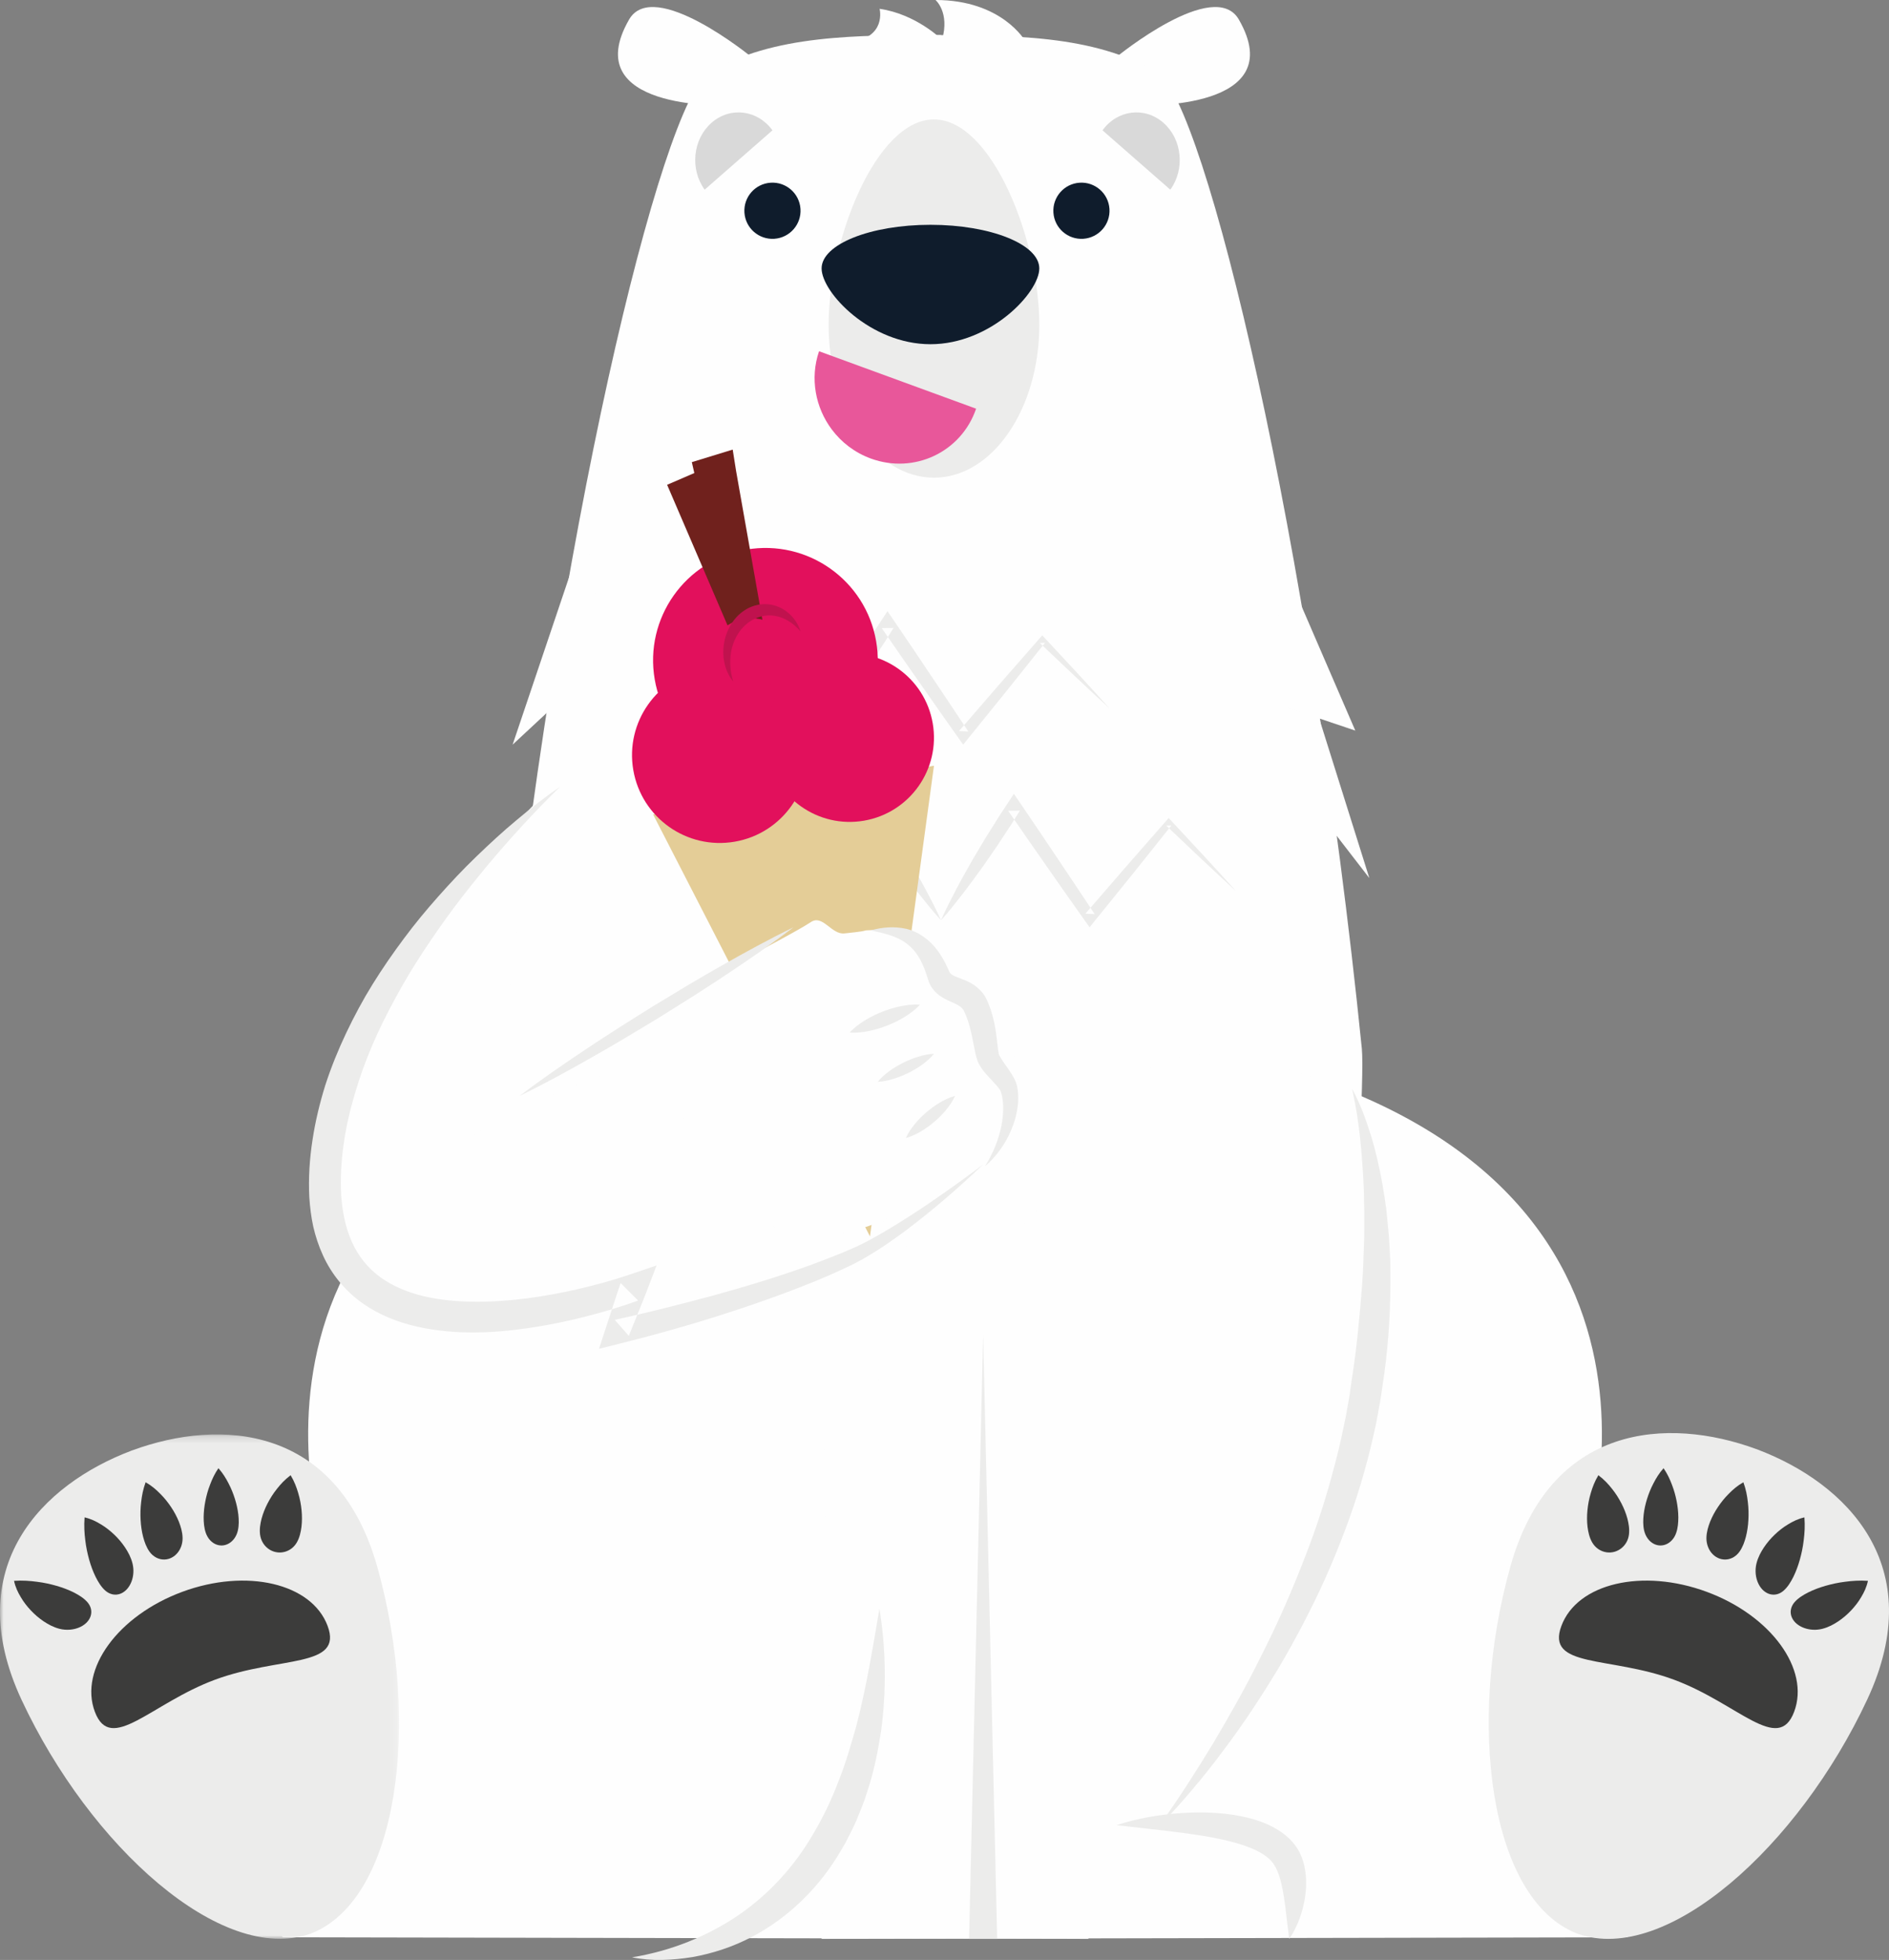 <?xml version="1.0" encoding="UTF-8"?>
<svg width="269px" height="279px" viewBox="0 0 269 279" version="1.1" xmlns="http://www.w3.org/2000/svg" xmlns:xlink="http://www.w3.org/1999/xlink">
    <rect x="0" y="0" width="269" height="279" fill="#808080" stroke="none"/>
    <title>570DB96C-2EC0-4B01-A802-72883D5975F5</title>
    <defs>
        <polygon id="path-1" points="0 0.189 56.826 0.189 56.826 71.992 0 71.992"></polygon>
    </defs>
    <g id="Desktop" stroke="none" stroke-width="1" fill="none" fill-rule="evenodd">
        <g id="Homepage" transform="translate(-995, -306)">
            <g id="Group-6" transform="translate(823, 306)">
                <g id="Group-106" transform="translate(172, 0)">
                    <path d="M88.112,103 C88.112,103 48.553,136.42 46.151,165.901 C42.6,209.468 103,178.031 103,178.031 L88.112,103 Z" id="Fill-1" fill="#FEFEFE"></path>
                    <path d="M107,8.103 C107,8.103 93.08,-3.292 89.583,2.784 C82.154,15.69 103.281,14.993 103.281,14.993" id="Fill-3" fill="#FEFEFE"></path>
                    <path d="M159,8.103 C159,8.103 172.92,-3.292 176.417,2.784 C183.845,15.69 162.719,14.993 162.719,14.993" id="Fill-5" fill="#FEFEFE"></path>
                    <path d="M132,5 C143.807,5 155.798,4.907 164.844,10.343 C171.522,14.357 186.56,76.481 193.93,149.275 C194.672,156.611 189.277,232.362 188.558,238.183 C185.466,263.192 164.862,275 132,275" id="Fill-7" fill="#FEFEFE"></path>
                    <path d="M134,5 C122.123,5 110.061,4.907 100.962,10.343 C94.244,14.357 79.118,76.481 71.704,149.275 C70.958,156.611 66.423,182.282 71.059,193.909 C80.407,217.35 100.944,275 134,275" id="Fill-9" fill="#FEFEFE"></path>
                    <path d="M146,5.843 C146,5.843 142.702,0 133.222,0 C133.222,0 135.274,1.747 134.156,5.65 C134.156,5.65 130.443,1.992 125.258,1.256 C125.258,1.256 126.317,5.366 121,6" id="Fill-11" fill="#FEFEFE"></path>
                    <path d="M101.324,17.479 C98.659,19.812 98.222,24.075 100.347,27 L110,18.551 C107.875,15.626 103.99,15.145 101.324,17.479" id="Fill-13" fill="#D9D9D9"></path>
                    <path d="M106.009,30.266 C105.862,28.062 107.53,26.156 109.734,26.009 C111.938,25.862 113.844,27.53 113.991,29.734 C114.138,31.938 112.47,33.844 110.266,33.991 C108.062,34.138 106.156,32.47 106.009,30.266" id="Fill-15" fill="#0F1C2C"></path>
                    <path d="M150.009,30.266 C149.862,28.062 151.53,26.156 153.734,26.009 C155.938,25.862 157.844,27.53 157.991,29.734 C158.138,31.938 156.47,33.844 154.266,33.991 C152.062,34.138 150.156,32.47 150.009,30.266" id="Fill-17" fill="#0F1C2C"></path>
                    <path d="M165.676,17.479 C168.341,19.812 168.778,24.075 166.653,27 L157,18.551 C159.125,15.626 163.01,15.145 165.676,17.479" id="Fill-19" fill="#D9D9D9"></path>
                    <path d="M148,46.252 C148,58.263 141.284,68 133,68 C124.716,68 118,58.263 118,46.252 C118,34.241 124.716,17 133,17 C141.284,17 148,34.241 148,46.252" id="Fill-21" fill="#ECECEB"></path>
                    <path d="M148,38.21 C148,41.64 141.061,49 132.5,49 C123.94,49 117,41.64 117,38.21 C117,34.781 123.94,32 132.5,32 C141.061,32 148,34.781 148,38.21" id="Fill-23" fill="#0F1C2C"></path>
                    <path d="M154.699,204.729 L119.855,167.551 C119.855,167.551 114.242,145.674 93.949,150.77 C25.643,167.921 47.066,223.57 47.066,223.57 L28.091,230.688 L11,245.783 L40.295,275.776 L155,276 L153.854,242.376 L154.699,204.729" id="Fill-25" fill="#FEFEFE"></path>
                    <g id="Group-29" transform="translate(0, 204)">
                        <mask id="mask-2" fill="white">
                            <use xlink:href="#path-1"></use>
                        </mask>
                        <g id="Clip-28"></g>
                        <path d="M18.841,2.459 L18.838,2.453 C18.807,2.465 18.776,2.479 18.745,2.491 C18.714,2.502 18.681,2.511 18.65,2.523 L18.652,2.529 C6.129,7.273 -5.817,18.957 3.09,38.015 C12.817,58.83 31.557,75.711 44.157,71.28 L44.161,71.292 C44.193,71.28 44.222,71.263 44.253,71.251 C44.285,71.239 44.318,71.233 44.35,71.221 L44.346,71.211 C56.768,66.303 59.949,41.242 53.745,19.113 C48.065,-1.15 31.409,-2.16 18.841,2.459" id="Fill-27" fill="#ECECEB" mask="url(#mask-2)"></path>
                    </g>
                    <path d="M20.737,211 C21.587,211.484 22.242,212.052 22.827,212.649 C23.424,213.24 23.921,213.875 24.363,214.531 C24.803,215.19 25.173,215.877 25.466,216.597 C25.749,217.323 25.979,218.069 25.999,218.905 C26.039,220.567 24.886,221.953 23.424,221.999 C22.576,222.026 21.801,221.583 21.299,220.893 C20.834,220.246 20.579,219.51 20.376,218.751 C20.183,217.989 20.069,217.193 20.023,216.367 C19.98,215.542 19.992,214.692 20.104,213.8 C20.204,212.914 20.372,211.998 20.737,211" id="Fill-30" fill="#3C3C3B"></path>
                    <path d="M2,225.032 C3.218,224.952 4.271,225.032 5.265,225.167 C6.269,225.291 7.189,225.497 8.063,225.747 C8.935,225.999 9.747,226.307 10.495,226.678 C11.233,227.057 11.928,227.479 12.445,228.069 C13.474,229.245 13.032,230.82 11.458,231.588 C10.545,232.034 9.435,232.106 8.476,231.862 C7.584,231.63 6.867,231.23 6.197,230.786 C5.534,230.335 4.936,229.821 4.398,229.25 C3.861,228.678 3.371,228.06 2.966,227.363 C2.549,226.676 2.192,225.933 2,225.032" id="Fill-32" fill="#3C3C3B"></path>
                    <path d="M12.044,216 C12.952,216.208 13.699,216.577 14.388,217.004 C15.087,217.421 15.704,217.919 16.277,218.462 C16.847,219.007 17.359,219.61 17.808,220.277 C18.249,220.951 18.645,221.669 18.869,222.56 C19.315,224.332 18.585,226.244 17.239,226.831 C16.458,227.17 15.63,226.981 14.996,226.424 C14.405,225.898 13.986,225.202 13.613,224.461 C13.246,223.713 12.944,222.9 12.699,222.03 C12.457,221.159 12.259,220.242 12.143,219.243 C12.019,218.253 11.95,217.208 12.044,216" id="Fill-34" fill="#3C3C3B"></path>
                    <path d="M41.387,210 C41.921,210.889 42.236,211.734 42.474,212.562 C42.725,213.393 42.866,214.202 42.945,214.998 C43.021,215.794 43.019,216.573 42.932,217.336 C42.833,218.096 42.674,218.844 42.282,219.544 C41.501,220.937 39.774,221.414 38.423,220.609 C37.64,220.142 37.154,219.332 37.037,218.474 C36.933,217.673 37.062,216.919 37.251,216.177 C37.451,215.438 37.737,214.716 38.101,214.01 C38.469,213.305 38.897,212.613 39.436,211.942 C39.962,211.269 40.564,210.612 41.387,210" id="Fill-36" fill="#3C3C3B"></path>
                    <path d="M31.104,209 C31.735,209.71 32.174,210.434 32.546,211.162 C32.931,211.89 33.218,212.625 33.452,213.365 C33.684,214.104 33.849,214.849 33.938,215.598 C34.018,216.35 34.045,217.105 33.87,217.876 C33.521,219.409 32.196,220.315 30.909,219.899 C30.163,219.659 29.59,219.012 29.311,218.224 C29.055,217.487 29.001,216.733 29,215.976 C29.008,215.218 29.092,214.454 29.243,213.686 C29.395,212.917 29.602,212.144 29.906,211.364 C30.197,210.584 30.555,209.799 31.104,209" id="Fill-38" fill="#3C3C3B"></path>
                    <path d="M46.648,231.437 C48.918,237.489 39.807,235.715 30.656,239.093 C21.503,242.471 15.777,249.72 13.506,243.667 C11.236,237.615 16.814,229.97 25.966,226.593 C35.118,223.216 44.377,225.384 46.648,231.437" id="Fill-40" fill="#3C3C3B"></path>
                    <path d="M117.302,204.729 L152.145,167.551 C152.145,167.551 157.758,145.674 178.051,150.77 C246.357,167.921 224.935,223.57 224.935,223.57 L243.908,230.688 L261,245.783 L231.704,275.776 L117,276 L118.147,242.376 L117.302,204.729" id="Fill-42" fill="#FEFEFE"></path>
                    <polygon id="Fill-44" fill="#ECECEB" points="138 276 140 190 142 276"></polygon>
                    <path d="M192.537,155 C193.701,157.082 194.511,159.345 195.222,161.624 C195.933,163.909 196.443,166.246 196.869,168.602 C197.071,169.779 197.258,170.961 197.413,172.149 L197.764,175.72 C197.845,176.912 197.923,178.106 197.97,179.303 C198.02,180.498 197.988,181.692 198,182.889 C197.978,187.669 197.62,192.452 196.892,197.168 C196.72,198.348 196.549,199.528 196.316,200.712 L195.991,202.485 L195.606,204.246 C195.092,206.593 194.462,208.91 193.785,211.208 C192.398,215.799 190.677,220.272 188.744,224.637 C186.778,228.991 184.565,233.221 182.148,237.322 C179.694,241.402 177.085,245.381 174.219,249.171 C172.803,251.076 171.33,252.938 169.792,254.746 C168.265,256.559 166.682,258.33 165,260 C167.775,256.173 170.298,252.2 172.737,248.194 C175.134,244.161 177.44,240.089 179.505,235.904 C181.626,231.749 183.528,227.497 185.232,223.183 C186.966,218.881 188.462,214.494 189.665,210.042 C190.276,207.82 190.842,205.586 191.293,203.332 L191.648,201.645 L191.948,199.949 C192.166,198.825 192.32,197.678 192.474,196.531 C193.208,191.96 193.623,187.358 193.982,182.754 C194.144,180.448 194.191,178.142 194.277,175.829 L194.281,172.36 C194.224,171.208 194.249,170.045 194.197,168.887 C193.954,164.263 193.601,159.612 192.537,155" id="Fill-46" fill="#ECECEB"></path>
                    <path d="M183.591,276 C183.363,274.351 183.204,272.796 183.013,271.298 C182.818,269.808 182.586,268.367 182.195,267.134 C181.992,266.525 181.772,265.96 181.484,265.53 C181.236,265.101 180.903,264.73 180.448,264.374 C179.56,263.65 178.307,263.094 176.983,262.646 C174.299,261.767 171.298,261.292 168.28,260.891 C165.247,260.493 162.159,260.192 159,259.814 C162.034,258.819 165.179,258.295 168.368,258.077 C171.557,257.894 174.811,257.994 178.112,258.866 C179.755,259.318 181.438,259.972 182.994,261.198 C183.753,261.81 184.487,262.617 184.99,263.553 C185.475,264.48 185.739,265.416 185.875,266.325 C186.141,268.144 185.958,269.852 185.564,271.468 C185.161,273.079 184.535,274.616 183.591,276" id="Fill-48" fill="#ECECEB"></path>
                    <path d="M101,117.182 C102.043,118.224 103.073,119.277 104.092,120.34 L107.126,123.546 L110.121,126.784 L113.077,130.055 L111.728,130.119 C113.507,127.453 115.331,124.819 117.129,122.167 C118.927,119.513 120.751,116.877 122.576,114.244 L123.439,113 L124.288,114.269 L125.63,116.278 L126.929,118.315 C127.809,119.663 128.616,121.058 129.457,122.433 C130.262,123.829 131.069,125.226 131.83,126.651 C132.59,128.077 133.338,129.511 134,131 C132.9,129.794 131.885,128.532 130.882,127.263 C129.88,125.993 128.924,124.694 127.967,123.395 C127.045,122.073 126.089,120.774 125.207,119.427 L123.862,117.42 L122.559,115.385 L124.27,115.411 C122.431,118.035 120.589,120.657 118.721,123.262 C116.855,125.869 115.014,128.491 113.127,131.083 L112.46,132 L111.777,131.148 L109.021,127.709 L106.302,124.238 L103.623,120.734 C102.737,119.56 101.862,118.377 101,117.182" id="Fill-50" fill="#ECECEB"></path>
                    <path d="M176,126.84 C172.656,123.779 169.37,120.66 166.085,117.539 L166.811,117.508 L161.347,124.352 L155.841,131.159 L155.162,132 L154.515,131.095 C152.661,128.502 150.851,125.877 149.017,123.269 C147.181,120.662 145.371,118.038 143.563,115.412 L145.244,115.387 L143.965,117.423 L142.643,119.431 C141.775,120.779 140.837,122.08 139.929,123.402 C138.989,124.701 138.049,126.001 137.064,127.273 C136.079,128.542 135.082,129.805 134,131.012 C134.651,129.521 135.387,128.087 136.133,126.66 C136.882,125.233 137.674,123.836 138.466,122.439 C139.291,121.063 140.085,119.668 140.95,118.318 L142.227,116.28 L143.546,114.27 L144.38,113 L145.228,114.245 C147.022,116.881 148.814,119.518 150.582,122.173 C152.35,124.826 154.142,127.463 155.89,130.131 L154.564,130.066 L160.289,123.447 L166.057,116.862 L166.422,116.445 L166.783,116.831 C169.875,120.147 172.967,123.464 176,126.84" id="Fill-52" fill="#ECECEB"></path>
                    <path d="M158,100.84 C154.656,97.779 151.37,94.66 148.085,91.539 L148.811,91.508 L143.347,98.352 L137.841,105.159 L137.162,106 L136.515,105.095 C134.661,102.501 132.851,99.877 131.016,97.269 C129.181,94.662 127.371,92.038 125.563,89.412 L127.244,89.387 L125.965,91.423 L124.643,93.431 C123.775,94.779 122.836,96.08 121.929,97.402 C120.989,98.701 120.049,100.001 119.064,101.272 C118.079,102.542 117.082,103.805 116,105.012 C116.651,103.521 117.387,102.087 118.133,100.66 C118.881,99.233 119.674,97.836 120.466,96.439 C121.291,95.063 122.085,93.667 122.95,92.318 L124.227,90.28 L125.546,88.27 L126.379,87 L127.228,88.245 C129.022,90.881 130.814,93.518 132.581,96.173 C134.35,98.826 136.142,101.463 137.89,104.131 L136.564,104.066 L142.289,97.447 L148.057,90.862 L148.422,90.445 L148.783,90.831 C151.875,94.147 154.966,97.464 158,100.84" id="Fill-54" fill="#ECECEB"></path>
                    <polygon id="Fill-56" fill="#FEFEFE" points="83.454 75 73 106 86 93.911"></polygon>
                    <polygon id="Fill-58" fill="#FEFEFE" points="184 90 195 125 184.939 111.978"></polygon>
                    <polygon id="Fill-60" fill="#FEFEFE" points="182.19 79 193 104 182 100.295"></polygon>
                    <polygon id="Fill-62" fill="#E4CD97" points="93 115.931 123.887 176 133 109"></polygon>
                    <path d="M93.235,96.717 C91.735,88.01 97.577,79.735 106.284,78.235 C114.99,76.735 123.265,82.577 124.765,91.283 C126.266,99.991 120.423,108.265 111.717,109.765 C103.01,111.265 94.735,105.423 93.235,96.717" id="Fill-64" fill="#E2105C"></path>
                    <path d="M90.184,109.623 C89.011,102.821 93.576,96.356 100.377,95.183 C107.179,94.012 113.644,98.576 114.817,105.378 C115.988,112.18 111.424,118.644 104.622,119.816 C97.82,120.989 91.356,116.425 90.184,109.623" id="Fill-66" fill="#E2105C"></path>
                    <path d="M109.176,107.037 C108.051,100.507 112.432,94.301 118.962,93.176 C125.493,92.051 131.698,96.432 132.824,102.963 C133.949,109.493 129.568,115.699 123.038,116.824 C116.507,117.949 110.301,113.568 109.176,107.037" id="Fill-68" fill="#E2105C"></path>
                    <path d="M102.946,167.363 C108.99,177.05 116.603,178.578 129.442,172.001 C132.328,170.522 140.492,167.262 142.688,162.435 C146.194,154.726 145.711,151.011 141.246,143.856 C137.306,137.54 132.655,132.092 125.261,132.359 C121.313,132.502 125.261,132.359 120.241,132.873 C118.387,133.063 117.172,130.133 115.473,131.258 C111.739,133.732 93.944,142.437 92.554,144.679 C89.52,149.575 99.798,162.318 102.946,167.363" id="Fill-70" fill="#FEFEFE"></path>
                    <path d="M79.746,112 C76.057,115.598 72.602,119.389 69.324,123.302 C67.705,125.276 66.098,127.251 64.583,129.293 C63.065,131.331 61.621,133.416 60.226,135.523 C58.84,137.636 57.537,139.798 56.345,142.01 C55.143,144.214 54.015,146.451 53.036,148.745 C52.049,151.034 51.214,153.375 50.518,155.743 C49.814,158.108 49.263,160.51 48.93,162.933 C48.588,165.356 48.454,167.795 48.585,170.156 C48.754,172.508 49.205,174.795 50.122,176.809 C51.026,178.83 52.408,180.547 54.194,181.832 C55.974,183.126 58.127,183.997 60.413,184.531 C62.703,185.068 65.122,185.284 67.563,185.298 C70.007,185.325 72.482,185.147 74.951,184.832 C77.42,184.516 79.885,184.061 82.33,183.499 C84.759,182.937 87.233,182.262 89.533,181.483 L93.496,180.142 L92.029,183.977 C91.632,185.014 91.202,186.038 90.791,187.07 L89.544,190.159 L87.539,187.877 C92.204,186.879 96.88,185.672 101.514,184.431 C106.146,183.16 110.745,181.766 115.252,180.145 C117.478,179.308 119.763,178.46 121.879,177.497 C124.01,176.499 126.083,175.287 128.114,174.013 C130.155,172.75 132.159,171.408 134.133,170.021 C136.112,168.638 138.079,167.231 140,165.759 C136.5,169.108 132.822,172.274 128.929,175.208 C126.967,176.655 124.957,178.049 122.791,179.271 C122.241,179.557 121.691,179.879 121.137,180.136 L119.474,180.912 C118.367,181.436 117.233,181.885 116.111,182.37 C111.592,184.211 106.993,185.816 102.359,187.297 C97.716,188.771 93.052,190.07 88.299,191.254 L85.303,192 L86.293,188.972 L87.329,185.805 C87.679,184.751 88.011,183.691 88.375,182.643 L90.87,185.137 C88.322,186.061 85.846,186.788 83.284,187.441 C80.734,188.085 78.152,188.621 75.532,189.013 C70.305,189.789 64.869,190.065 59.413,188.854 C56.703,188.238 53.975,187.194 51.574,185.479 C49.166,183.784 47.2,181.373 45.993,178.708 C45.38,177.378 44.933,175.997 44.609,174.609 C44.304,173.216 44.141,171.821 44.045,170.433 C43.909,167.66 44.089,164.943 44.5,162.285 C44.902,159.619 45.536,157.005 46.33,154.454 C47.158,151.914 48.161,149.446 49.295,147.054 C50.433,144.664 51.677,142.333 53.065,140.1 C54.452,137.866 55.943,135.708 57.507,133.614 C59.062,131.514 60.73,129.505 62.46,127.561 C64.19,125.617 65.966,123.72 67.839,121.924 C69.705,120.123 71.605,118.363 73.598,116.712 C75.573,115.044 77.623,113.463 79.746,112" id="Fill-72" fill="#ECECEB"></path>
                    <path d="M74,156 C77.057,153.676 80.206,151.507 83.388,149.391 C86.563,147.267 89.794,145.234 93.034,143.218 L97.934,140.259 C99.585,139.302 101.218,138.316 102.887,137.389 C106.204,135.504 109.556,133.674 113,132 C109.944,134.326 106.796,136.496 103.613,138.611 C102.032,139.684 100.415,140.698 98.816,141.741 L93.966,144.782 C90.706,146.767 87.437,148.733 84.112,150.609 C80.794,152.494 77.443,154.325 74,156" id="Fill-74" fill="#ECECEB"></path>
                    <path d="M140.29,166 C141.405,164.193 142.197,162.263 142.6,160.297 C142.79,159.313 142.885,158.323 142.852,157.374 C142.831,156.9 142.784,156.437 142.688,156.006 C142.64,155.789 142.585,155.581 142.512,155.39 C142.495,155.345 142.48,155.284 142.462,155.252 C142.444,155.227 142.428,155.201 142.415,155.175 C142.381,155.118 142.333,155.047 142.283,154.975 C141.828,154.351 141.062,153.632 140.319,152.772 C139.943,152.321 139.543,151.844 139.204,151.01 C138.942,150.261 138.859,149.746 138.749,149.202 C138.545,148.146 138.363,147.179 138.118,146.255 C137.871,145.334 137.568,144.477 137.175,143.715 L137.238,143.826 C137.016,143.494 136.767,143.247 136.19,142.963 C135.639,142.651 134.81,142.424 133.832,141.745 C133.352,141.404 132.852,140.904 132.527,140.312 C132.358,140.032 132.238,139.687 132.159,139.44 L131.993,138.909 C131.764,138.203 131.512,137.521 131.189,136.899 C130.572,135.626 129.692,134.607 128.438,133.873 C127.178,133.14 125.609,132.782 124,132.441 C125.584,131.999 127.279,131.828 129.045,132.217 C130.808,132.62 132.478,133.848 133.544,135.355 C134.09,136.103 134.547,136.895 134.909,137.708 L135.183,138.317 C135.25,138.45 135.281,138.485 135.331,138.548 C135.42,138.658 135.519,138.73 135.708,138.837 C136.08,139.054 136.816,139.278 137.71,139.668 C138.587,140.056 139.685,140.82 140.303,141.893 L140.354,141.983 L140.365,142.005 C141.491,144.234 141.82,146.602 142.036,148.673 C142.095,149.168 142.156,149.703 142.211,149.959 C142.233,150.117 142.443,150.513 142.695,150.895 C143.213,151.704 143.914,152.503 144.51,153.705 C144.583,153.865 144.655,154.029 144.718,154.216 L144.806,154.51 C144.829,154.603 144.838,154.672 144.854,154.754 C144.921,155.072 144.957,155.382 144.978,155.69 C145.019,156.303 145.003,156.899 144.926,157.477 C144.784,158.635 144.472,159.731 144.042,160.759 C143.2,162.818 141.887,164.62 140.29,166" id="Fill-76" fill="#ECECEB"></path>
                    <path d="M121,146.978 C121.679,146.245 122.432,145.706 123.208,145.225 C123.987,144.753 124.795,144.357 125.627,144.026 C126.46,143.695 127.319,143.433 128.207,143.246 C129.098,143.067 130.011,142.947 131,143.024 C130.322,143.759 129.569,144.299 128.792,144.779 C128.014,145.251 127.206,145.647 126.372,145.975 C125.539,146.304 124.68,146.567 123.792,146.753 C122.901,146.931 121.987,147.052 121,146.978" id="Fill-78" fill="#ECECEB"></path>
                    <path d="M125,154 C125.492,153.378 126.068,152.895 126.67,152.453 C127.275,152.018 127.912,151.637 128.579,151.303 C129.245,150.969 129.94,150.682 130.669,150.452 C131.4,150.226 132.158,150.043 133,150 C132.509,150.624 131.933,151.107 131.331,151.549 C130.726,151.984 130.088,152.365 129.421,152.696 C128.754,153.029 128.058,153.316 127.33,153.546 C126.598,153.772 125.841,153.955 125,154" id="Fill-80" fill="#ECECEB"></path>
                    <path d="M129,162 C129.343,161.225 129.801,160.583 130.294,159.98 C130.793,159.382 131.336,158.837 131.919,158.337 C132.502,157.836 133.125,157.381 133.793,156.978 C134.466,156.581 135.175,156.224 136,156 C135.659,156.776 135.201,157.419 134.707,158.022 C134.209,158.619 133.665,159.165 133.081,159.664 C132.497,160.163 131.874,160.617 131.205,161.02 C130.532,161.417 129.824,161.774 129,162" id="Fill-82" fill="#ECECEB"></path>
                    <path d="M250.102,206.276 L250.104,206.27 C250.135,206.282 250.166,206.296 250.198,206.308 C250.228,206.319 250.262,206.328 250.293,206.34 L250.291,206.346 C262.852,211.103 274.834,222.819 265.901,241.93 C256.143,262.802 237.346,279.729 224.708,275.286 L224.704,275.298 C224.672,275.286 224.642,275.269 224.611,275.257 C224.58,275.245 224.547,275.239 224.515,275.227 L224.519,275.216 C212.058,270.295 208.868,245.166 215.09,222.975 C220.788,202.657 237.494,201.644 250.102,206.276" id="Fill-84" fill="#ECECEB"></path>
                    <path d="M248.263,211 C248.629,211.998 248.797,212.914 248.896,213.8 C249.008,214.692 249.02,215.542 248.977,216.367 C248.932,217.193 248.817,217.989 248.624,218.752 C248.422,219.51 248.166,220.247 247.7,220.893 C246.775,222.182 245.106,222.373 243.973,221.321 C243.316,220.711 242.983,219.801 243.001,218.905 C243.021,218.069 243.25,217.323 243.533,216.597 C243.826,215.877 244.196,215.19 244.636,214.532 C245.079,213.875 245.577,213.24 246.173,212.649 C246.759,212.052 247.412,211.484 248.263,211" id="Fill-86" fill="#3C3C3B"></path>
                    <path d="M265.034,227.362 C264.629,228.059 264.138,228.676 263.602,229.248 C263.063,229.818 262.466,230.332 261.803,230.783 C261.132,231.227 260.416,231.627 259.522,231.859 C257.745,232.319 255.804,231.618 255.187,230.292 C254.829,229.523 255.004,228.702 255.553,228.068 C256.071,227.477 256.764,227.056 257.503,226.677 C258.252,226.306 259.065,225.999 259.937,225.747 C260.81,225.497 261.73,225.291 262.735,225.166 C263.729,225.032 264.782,224.952 266,225.032 C265.809,225.932 265.451,226.675 265.034,227.362 Z" id="Fill-88" fill="#3C3C3B"></path>
                    <path d="M256.956,216 C257.05,217.207 256.982,218.252 256.856,219.242 C256.741,220.241 256.544,221.158 256.3,222.029 C256.056,222.898 255.753,223.711 255.387,224.459 C255.013,225.2 254.594,225.896 254.003,226.422 C252.827,227.465 251.23,227.058 250.437,225.511 C249.976,224.614 249.892,223.514 250.127,222.558 C250.351,221.668 250.748,220.95 251.188,220.276 C251.638,219.609 252.151,219.007 252.721,218.462 C253.293,217.918 253.911,217.42 254.611,217.004 C255.3,216.577 256.047,216.208 256.956,216" id="Fill-90" fill="#3C3C3B"></path>
                    <path d="M227.613,210 C228.435,210.612 229.039,211.269 229.564,211.942 C230.104,212.613 230.532,213.305 230.898,214.01 C231.263,214.716 231.549,215.438 231.749,216.177 C231.938,216.919 232.067,217.673 231.963,218.474 C231.756,220.069 230.334,221.188 228.788,220.974 C227.891,220.85 227.143,220.292 226.719,219.544 C226.326,218.844 226.168,218.096 226.068,217.336 C225.98,216.574 225.979,215.794 226.055,214.998 C226.134,214.202 226.275,213.393 226.526,212.562 C226.764,211.734 227.079,210.889 227.613,210" id="Fill-92" fill="#3C3C3B"></path>
                    <path d="M236.896,209 C237.445,209.799 237.803,210.584 238.095,211.363 C238.398,212.143 238.605,212.917 238.758,213.685 C238.909,214.454 238.992,215.218 239,215.976 C238.999,216.733 238.945,217.486 238.689,218.223 C238.179,219.691 236.767,220.388 235.536,219.781 C234.822,219.428 234.322,218.699 234.13,217.876 C233.955,217.105 233.982,216.35 234.062,215.598 C234.151,214.848 234.315,214.104 234.547,213.365 C234.782,212.625 235.069,211.89 235.454,211.162 C235.827,210.433 236.266,209.71 236.896,209" id="Fill-94" fill="#3C3C3B"></path>
                    <path d="M222.352,231.437 C220.081,237.489 229.193,235.715 238.345,239.093 C247.497,242.471 253.223,249.72 255.494,243.667 C257.764,237.615 252.186,229.97 243.034,226.593 C233.882,223.216 224.622,225.384 222.352,231.437" id="Fill-96" fill="#3C3C3B"></path>
                    <path d="M105.199,272.598 C109.608,269.562 113.221,265.56 115.895,260.907 C117.258,258.598 118.431,256.148 119.392,253.589 C120.424,251.057 121.169,248.392 121.935,245.714 C123.352,240.318 124.261,234.72 125.234,229 C126.169,234.725 126.25,240.6 125.467,246.439 C125.014,249.346 124.436,252.263 123.48,255.092 C123.059,256.524 122.456,257.898 121.896,259.288 C121.601,259.977 121.236,260.639 120.909,261.315 L120.399,262.321 L119.826,263.297 C116.828,268.527 112.324,272.99 107.012,275.749 C104.36,277.132 101.515,278.069 98.638,278.587 C95.755,279.045 92.82,279.207 90,278.627 C95.615,277.715 100.776,275.6 105.199,272.598 Z" id="Fill-98" fill="#ECECEB"></path>
                    <path d="M139,58.177 C136.897,64.354 130.185,67.531 124.009,65.273 C121.718,64.435 119.822,62.968 118.451,61.137 C116.127,58.032 115.311,53.885 116.634,50 L139,58.177 Z" id="Fill-102" fill="#E8579A"></path>
                    <polygon id="Fill-103" fill="#70211D" points="108.707 89.008 104.821 67.039 104.34 64 98.519 65.786 98.873 67.338 95 69.011 104.454 91 109 90.223"></polygon>
                    <path d="M112,90.716 C110.233,87.986 106.546,87.179 103.766,88.915 C100.986,90.65 100.164,94.27 101.932,97" id="Fill-104" fill="#E2105C"></path>
                    <path d="M114,89.886 C112.928,88.625 111.634,87.871 110.309,87.661 C108.982,87.452 107.661,87.81 106.575,88.613 C105.493,89.422 104.654,90.665 104.253,92.155 C103.854,93.645 103.889,95.331 104.41,97 C103.325,95.74 102.806,93.749 103.066,91.846 C103.303,89.939 104.302,88.126 105.74,87.079 C107.164,86.007 108.993,85.72 110.573,86.28 C112.158,86.814 113.482,88.205 114,89.886" id="Fill-105" fill="#C0124E"></path>
                </g>
            </g>
        </g>
    </g>
</svg>